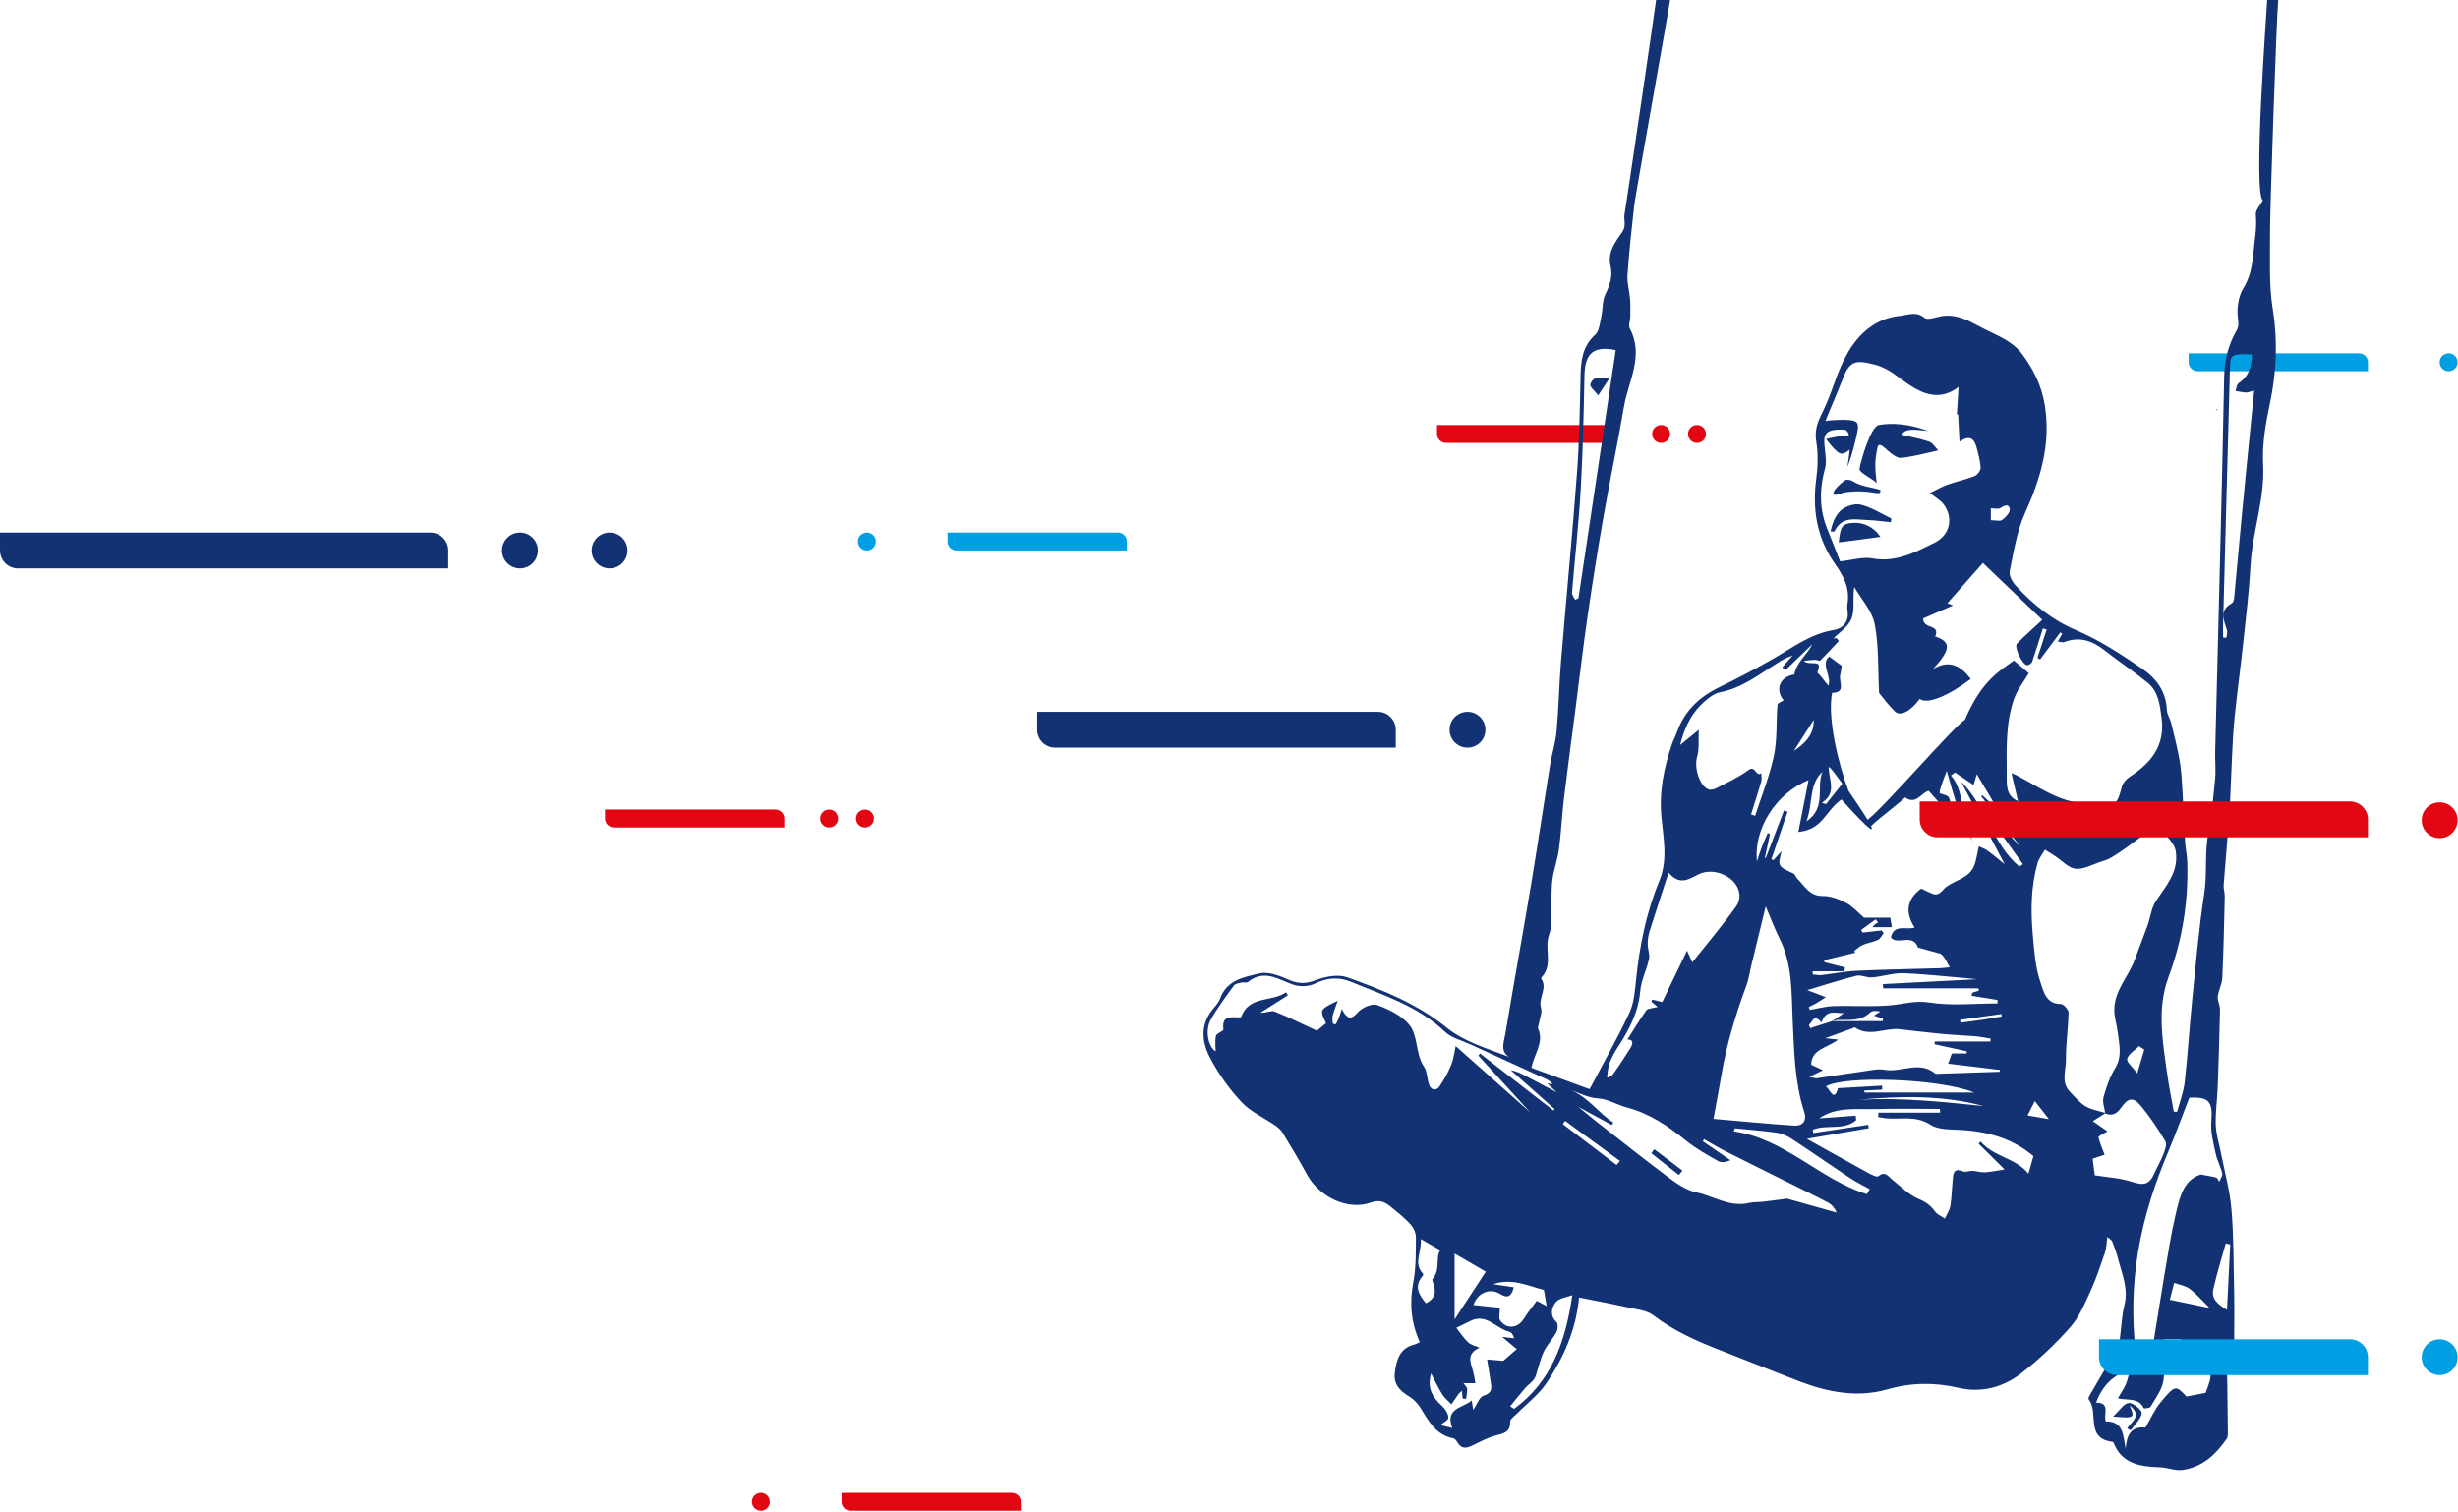 <?xml version="1.0" encoding="UTF-8" standalone="no"?>
<!DOCTYPE svg PUBLIC "-//W3C//DTD SVG 1.1//EN" "http://www.w3.org/Graphics/SVG/1.1/DTD/svg11.dtd">
<svg width="100%" height="100%" viewBox="0 0 1201 739" version="1.1" xmlns="http://www.w3.org/2000/svg" xmlns:xlink="http://www.w3.org/1999/xlink" xml:space="preserve" xmlns:serif="http://www.serif.com/" style="fill-rule:evenodd;clip-rule:evenodd;stroke-linejoin:round;stroke-miterlimit:2;">
    <g transform="matrix(1,0,0,1,-3359.21,-0)">
        <g transform="matrix(1,0,0,1,3240,0)">
            <g transform="matrix(1,0,0,1,534.777,729.498)">
                <path d="M0,8.76L83.222,8.76L83.222,4.38C83.222,1.961 81.261,0 78.842,0L-4.38,0L-4.38,4.38C-4.38,6.799 -2.419,8.76 0,8.76" style="fill:rgb(226,6,19);fill-rule:nonzero;"/>
            </g>
        </g>
        <g transform="matrix(1,0,0,1,3240,0)">
            <g transform="matrix(1,0,0,1,634.76,347.847)">
                <path d="M0,17.52L166.444,17.52L166.444,8.76C166.444,3.922 162.522,0 157.684,0L-8.76,0L-8.76,8.76C-8.76,13.598 -4.838,17.52 0,17.52" style="fill:rgb(18,50,116);fill-rule:nonzero;"/>
            </g>
        </g>
        <g transform="matrix(1,0,0,1,3240,0)">
            <g transform="matrix(1,0,0,1,586.579,260.245)">
                <path d="M0,8.76L83.222,8.76L83.222,4.38C83.222,1.961 81.261,0 78.842,0L-4.38,0L-4.38,4.38C-4.38,6.799 -2.419,8.76 0,8.76" style="fill:rgb(0,158,226);fill-rule:nonzero;"/>
            </g>
        </g>
        <g transform="matrix(1,0,0,1,3240,0)">
            <g transform="matrix(0,-1,-1,0,542.778,260.245)">
                <path d="M-4.38,-4.38C-6.799,-4.38 -8.76,-2.419 -8.76,0C-8.76,2.419 -6.799,4.38 -4.38,4.38C-1.961,4.38 0,2.419 0,0C0,-2.419 -1.961,-4.38 -4.38,-4.38" style="fill:rgb(0,158,226);fill-rule:nonzero;"/>
            </g>
        </g>
        <g transform="matrix(1,0,0,1,3240,0)">
            <g transform="matrix(1,0,0,1,1192.98,172.642)">
                <path d="M0,8.761L83.222,8.761L83.222,4.381C83.222,1.962 81.261,0 78.842,0L-4.38,0L-4.38,4.381C-4.38,6.8 -2.419,8.761 0,8.761" style="fill:rgb(0,158,226);fill-rule:nonzero;"/>
            </g>
        </g>
        <g transform="matrix(1,0,0,1,3240,0)">
            <g transform="matrix(0,-1,-1,0,1315.62,172.643)">
                <path d="M-4.379,-4.381C-6.798,-4.381 -8.761,-2.42 -8.761,-0.001C-8.761,2.419 -6.798,4.379 -4.379,4.379C-1.96,4.379 0.001,2.419 0.001,-0.001C0.001,-2.42 -1.96,-4.381 -4.379,-4.381" style="fill:rgb(0,158,226);fill-rule:nonzero;"/>
            </g>
        </g>
        <g transform="matrix(1,0,0,1,3240,0)">
            <g transform="matrix(0,-1,-1,0,836.245,347.847)">
                <path d="M-8.76,-8.76C-13.598,-8.76 -17.52,-4.838 -17.52,0C-17.52,4.838 -13.598,8.76 -8.76,8.76C-3.922,8.76 0,4.838 0,0C0,-4.838 -3.922,-8.76 -8.76,-8.76" style="fill:rgb(18,50,116);fill-rule:nonzero;"/>
            </g>
        </g>
        <g transform="matrix(1,0,0,1,3240,0)">
            <g transform="matrix(0,-1,-1,0,490.976,729.498)">
                <path d="M-4.38,-4.38C-6.799,-4.38 -8.76,-2.419 -8.76,0C-8.76,2.419 -6.799,4.38 -4.38,4.38C-1.961,4.38 0,2.419 0,0C0,-2.419 -1.961,-4.38 -4.38,-4.38" style="fill:rgb(226,6,19);fill-rule:nonzero;"/>
            </g>
        </g>
        <g transform="matrix(1,0,0,1,3240,0)">
            <g transform="matrix(1,0,0,1,419.202,395.606)">
                <path d="M0,8.76L83.222,8.76L83.222,4.38C83.222,1.961 81.261,0 78.842,0L-4.38,0L-4.38,4.38C-4.38,6.799 -2.419,8.76 0,8.76" style="fill:rgb(226,6,19);fill-rule:nonzero;"/>
            </g>
        </g>
        <g transform="matrix(1,0,0,1,3240,0)">
            <g transform="matrix(0,-1,-1,0,524.324,395.606)">
                <path d="M-4.38,-4.38C-6.799,-4.38 -8.76,-2.419 -8.76,0C-8.76,2.419 -6.799,4.38 -4.38,4.38C-1.961,4.38 0,2.419 0,0C0,-2.419 -1.961,-4.38 -4.38,-4.38" style="fill:rgb(226,6,19);fill-rule:nonzero;"/>
            </g>
        </g>
        <g transform="matrix(1,0,0,1,3240,0)">
            <g transform="matrix(0,-1,-1,0,541.845,395.606)">
                <path d="M-4.38,-4.38C-6.799,-4.38 -8.76,-2.419 -8.76,0C-8.76,2.419 -6.799,4.38 -4.38,4.38C-1.961,4.38 0,2.419 0,0C0,-2.419 -1.961,-4.38 -4.38,-4.38" style="fill:rgb(226,6,19);fill-rule:nonzero;"/>
            </g>
        </g>
        <g transform="matrix(1,0,0,1,3240,0)">
            <g transform="matrix(1,0,0,1,825.724,207.683)">
                <path d="M0,8.761L83.222,8.761L83.222,4.38C83.222,1.961 81.261,0 78.842,0L-4.38,0L-4.38,4.38C-4.38,6.8 -2.419,8.761 0,8.761" style="fill:rgb(226,6,19);fill-rule:nonzero;"/>
            </g>
        </g>
        <g transform="matrix(1,0,0,1,3240,0)">
            <g transform="matrix(0,-1,-1,0,930.846,207.684)">
                <path d="M-4.379,-4.381C-6.799,-4.381 -8.761,-2.42 -8.761,-0.001C-8.761,2.419 -6.799,4.379 -4.379,4.379C-1.96,4.379 0.001,2.419 0.001,-0.001C0.001,-2.42 -1.96,-4.381 -4.379,-4.381" style="fill:rgb(226,6,19);fill-rule:nonzero;"/>
            </g>
        </g>
        <g transform="matrix(1,0,0,1,3240,0)">
            <g transform="matrix(0,-1,-1,0,948.366,207.684)">
                <path d="M-4.379,-4.381C-6.799,-4.381 -8.761,-2.42 -8.761,-0.001C-8.761,2.419 -6.799,4.379 -4.379,4.379C-1.96,4.379 0.001,2.419 0.001,-0.001C0.001,-2.42 -1.96,-4.381 -4.379,-4.381" style="fill:rgb(226,6,19);fill-rule:nonzero;"/>
            </g>
        </g>
        <g transform="matrix(1,0,0,1,3240,0)">
            <g transform="matrix(1,0,0,1,127.975,260.245)">
                <path d="M0,17.521L210.245,17.521L210.245,8.76C210.245,3.922 206.323,0 201.485,0L-8.76,0L-8.76,8.76C-8.76,13.599 -4.838,17.521 0,17.521" style="fill:rgb(18,50,116);fill-rule:nonzero;"/>
            </g>
        </g>
        <g transform="matrix(1,0,0,1,3240,0)">
            <g transform="matrix(0,-1,-1,0,373.26,260.245)">
                <path d="M-8.76,-8.76C-13.599,-8.76 -17.52,-4.838 -17.52,-0C-17.52,4.838 -13.599,8.76 -8.76,8.76C-3.922,8.76 0,4.838 0,-0C0,-4.838 -3.922,-8.76 -8.76,-8.76" style="fill:rgb(18,50,116);fill-rule:nonzero;"/>
            </g>
        </g>
        <g transform="matrix(1,0,0,1,3240,0)">
            <g transform="matrix(0,-1,-1,0,417.062,260.245)">
                <path d="M-8.76,-8.76C-13.599,-8.76 -17.52,-4.838 -17.52,-0C-17.52,4.838 -13.599,8.76 -8.76,8.76C-3.922,8.76 0,4.838 0,-0C0,-4.838 -3.922,-8.76 -8.76,-8.76" style="fill:rgb(18,50,116);fill-rule:nonzero;"/>
            </g>
        </g>
        <g transform="matrix(1,0,0,1,3240,0)">
            <g transform="matrix(1,0,0,1,1202.28,200.01)">
                <path d="M0,0.466C0.13,0.331 0.266,0.198 0.405,0.067C0.093,0.037 -0.22,0.017 -0.534,0C-0.356,0.154 -0.178,0.309 0,0.466" style="fill:rgb(18,50,116);fill-rule:nonzero;"/>
            </g>
        </g>
        <g transform="matrix(1,0,0,1,3240,0)">
            <g transform="matrix(1,0,0,1,1036.54,224.043)">
                <path d="M0,-5.207C0.944,-9.796 5.399,-1.892 10.456,-0.359C12.406,0.231 27.362,-3.337 29.685,-3.977C28.221,-5.441 27.005,-7.626 25.246,-8.23C20.86,-9.739 16.226,-10.53 11.944,-11.549C13.529,-15.382 19.986,-13.758 24.78,-13.468C14.739,-17.145 6.793,-17.418 0.718,-16.359C-3.349,-15.65 -8.076,0.999 -8.762,5.028C-9.109,7.068 -1.034,10.473 -0.358,12.211C-1.257,3.95 -1.397,1.585 0,-5.207" style="fill:rgb(18,50,116);fill-rule:nonzero;"/>
            </g>
        </g>
        <g transform="matrix(1,0,0,1,3240,0)">
            <g transform="matrix(1,0,0,1,1031.82,251.758)">
                <path d="M0,2.375C3.763,2.522 7.51,3.065 11.265,3.432C11.349,2.822 11.432,2.212 11.516,1.603C6.562,-0.748 1.797,-3.882 -3.42,-5.146C-6.37,-5.861 -10.902,-4.418 -13.209,-2.298C-16.01,0.275 -17.469,4.373 -18.193,7.951C-17.144,7.894 -16.431,8.236 -16.208,7.775C-12.615,0.364 -6.014,2.141 0,2.375" style="fill:rgb(18,50,116);fill-rule:nonzero;"/>
            </g>
        </g>
        <g transform="matrix(1,0,0,1,3240,0)">
            <g transform="matrix(-0.152,-0.988,-0.988,0.152,1028.12,250.034)">
                <path d="M-13.244,-7.649C-8.542,-5.443 -5.331,-0.915 -4.871,4.259C-4.351,10.094 -6.242,10.718 -13.244,12.672C-13.395,5.812 -13.538,-0.745 -13.694,-7.861L-13.244,-7.649Z" style="fill:rgb(18,50,116);fill-rule:nonzero;"/>
            </g>
        </g>
        <g transform="matrix(1,0,0,1,3240,0)">
            <g transform="matrix(0.724,0.69,0.69,-0.724,1020.39,236.859)">
                <path d="M2.43,-2.937C10.998,8.063 17.483,7.82 14.481,10.273C11.173,8.794 6.585,5.041 2.43,4.238C-0.298,3.712 -1.27,1.932 -1.27,1.932C-2.559,-4.944 -1.302,-11.411 2.43,-2.937" style="fill:rgb(18,50,116);fill-rule:nonzero;"/>
            </g>
        </g>
        <g transform="matrix(1,0,0,1,3240,0)">
            <g transform="matrix(-0.487,0.874,0.874,0.487,941.155,563.347)">
                <path d="M7.514,-13.083C8.428,-7.438 9.343,-1.793 10.258,3.852C9.343,4.007 8.428,4.162 7.514,4.318C6.71,-1.39 5.908,-7.097 5.104,-12.804C5.907,-12.897 6.71,-12.99 7.514,-13.083" style="fill:rgb(18,50,116);fill-rule:nonzero;"/>
            </g>
        </g>
        <g transform="matrix(1,0,0,1,3240,0)">
            <g transform="matrix(1,0,0,1,905.694,192.032)">
                <path d="M0,-7.342C-4.261,-7.561 -8.122,-8.51 -9.428,-4.194C-9.795,-2.982 -7.094,-0.84 -5.58,1.168C-3.427,-2.115 -1.928,-4.401 0,-7.342" style="fill:rgb(18,50,116);fill-rule:nonzero;"/>
            </g>
        </g>
        <g transform="matrix(1,0,0,1,3240,0)">
            <g transform="matrix(1,0,0,1,1159.39,698.742)">
                <path d="M0,-13.166C-2.375,-12.959 -4.469,-9.527 -7.721,-6.55C2.722,-5.583 3.098,-5.863 0.353,-11.935C6.845,-7.016 1.336,-4.051 -0.858,-0.775C-0.274,-0.457 0.309,-0.138 0.893,0.181C2.837,-2.566 5.728,-5.134 6.3,-8.143C6.56,-9.506 2.079,-13.347 0,-13.166" style="fill:rgb(18,50,116);fill-rule:nonzero;"/>
            </g>
        </g>
        <g transform="matrix(1,0,0,1,3240,0)">
            <g transform="matrix(1,0,0,1,1216.66,488.231)">
                <path d="M0,-257.697C-0.795,-249.65 -1.586,-241.601 -2.338,-233.55C-3.511,-220.992 -4.632,-208.428 -5.841,-195.874C-5.923,-195.017 -6.318,-193.798 -6.953,-193.449C-13.235,-190.002 -10.87,-185.162 -9.351,-180.316C-9.005,-179.213 -9.498,-177.844 -9.605,-176.598C-10.146,-176.625 -10.686,-176.65 -11.226,-176.676C-11.226,-179.063 -11.282,-181.451 -11.218,-183.836C-10.106,-225.621 -8.98,-267.405 -7.853,-309.189C-7.695,-315.041 -6.858,-315.5 2.868,-315.009C2.861,-309.315 1.448,-304.429 -3.629,-300.997C-4.582,-300.352 -4.703,-298.476 -5.208,-297.169C-3.487,-296.897 -1.773,-296.512 -0.042,-296.402C0.802,-296.348 1.678,-296.806 3.955,-297.405C2.569,-283.503 1.275,-270.601 0,-257.697M-11.642,85.122C-11.363,86.324 -12.588,87.875 -13.126,89.267C-13.598,88.56 -13.941,87.405 -14.563,87.226C-16.791,86.59 -19.113,86.284 -22.179,85.708C-30.664,88.403 -32.49,97.032 -34.396,105.138C-36.782,115.288 -38.335,125.64 -40.09,135.932C-41.866,146.353 -43.402,156.814 -45.163,167.238C-45.474,169.074 -46.017,171.083 -47.105,172.519C-48.177,173.934 -50.076,174.722 -51.612,175.785C-52.452,174.303 -53.872,172.883 -54.042,171.327C-55.797,155.252 -55.408,139.211 -52.73,123.246C-49.882,106.267 -44.557,90.048 -37.889,74.21C-34.344,65.79 -31.235,57.187 -27.742,48.184C-17.97,47.648 -16.186,50.094 -16.988,59.964C-17.401,65.054 -15.93,70.366 -14.858,75.483C-14.168,78.776 -12.404,81.837 -11.642,85.122M-7.737,119.854C-8.255,130.316 -8.772,140.779 -9.32,151.852C-13.486,149.341 -17.095,146.744 -15.996,141.759C-14.334,134.219 -11.983,126.83 -9.925,119.377C-9.196,119.535 -8.467,119.695 -7.737,119.854M-37.255,146.917C-36.475,143.893 -35.798,141.27 -35.122,138.647C-32.565,139.589 -29.633,140.029 -27.538,141.591C-24.282,144.019 -21.596,147.21 -17.781,150.949C-24.831,149.49 -30.498,148.316 -37.255,146.917M-19.747,192.385C-23.064,193.031 -25.993,193.601 -29.122,194.209C-34.414,188.591 -34.595,188.44 -41.807,197.088C-44.625,200.468 -46.427,204.695 -48.688,208.537C-48.843,208.801 -48.985,209.335 -49.095,209.325C-56.38,208.664 -58.354,213.213 -58.811,219.655C-60.181,213.486 -59.619,206.313 -68.505,206.355C-69.984,203.19 -65.811,197.173 -73.32,197.17C-70.273,189.189 -65.037,183.365 -56.682,181.302C-57.487,184.043 -57.93,186.34 -58.84,188.433C-59.774,190.58 -61.164,192.529 -62.669,195.101C-57.683,196.181 -52.495,194.667 -50.025,199.857C-49.887,200.148 -47.085,199.897 -46.691,199.219C-44.322,195.137 -41.149,191.043 -40.422,186.598C-39.365,180.128 -40.151,173.357 -40.151,166.156L-31.956,166.156C-31.724,167.67 -32.009,169.582 -31.204,170.352C-28.845,172.609 -25.965,174.306 -23.445,176.409C-16.088,182.555 -16.117,182.591 -19.747,192.385M-58.882,172.95C-56.499,180.625 -60.842,180.287 -65.27,179.938C-63.376,177.865 -61.482,175.794 -58.882,172.95M-73.92,86.09C-74.212,83.843 -74.559,81.163 -74.967,78.013C-73.153,77.397 -70.729,76.574 -69.114,76.025C-70.102,73.404 -71.44,70.513 -72.104,67.476C-72.223,66.932 -69.554,65.779 -67.712,64.616C-70.058,62.983 -72.669,61.163 -74.876,59.625C-72.668,58.229 -70.731,57.003 -68.804,55.783C-68.801,55.803 -68.798,55.824 -68.795,55.843C-65.344,57.329 -63.046,55.888 -61.057,53.055C-57.633,48.181 -55.114,47.683 -51.36,52.192C-46.89,57.561 -42.994,63.467 -39.423,69.482C-38.564,70.929 -39.645,73.845 -40.408,75.868C-41.566,78.937 -43.34,81.767 -44.65,84.786C-47.231,90.733 -49.955,91.216 -55.87,89.251C-61.618,87.343 -67.909,87.074 -73.92,86.09M-49.737,24.647C-50.729,28.032 -51.722,31.418 -53.147,36.282C-55.387,33.233 -58.509,30.71 -58.085,29.16C-57.427,26.759 -54.35,25.022 -52.298,23.002C-51.445,23.55 -50.591,24.099 -49.737,24.647M-78.359,52.409C-81.327,50.632 -83.675,47.754 -86.129,45.198C-90.556,40.586 -87.955,34.861 -88.018,29.72C-88.113,22.009 -86.871,14.289 -86.734,6.563C-86.708,5.12 -89.223,2.361 -90.538,2.377C-97.89,2.47 -99.046,-4.201 -100.448,-8.206C-102.993,-15.475 -103.501,-23.552 -104.202,-31.351C-105.26,-43.108 -105.148,-54.899 -101.909,-66.385C-101.239,-68.76 -99.498,-70.832 -98.251,-73.045C-96.555,-71.953 -94.854,-70.87 -93.165,-69.767C-89.885,-67.628 -86.764,-64.079 -83.297,-63.704C-79.451,-63.288 -75.281,-65.727 -71.276,-67C-69.528,-67.554 -67.728,-68.102 -66.152,-69.006C-63.565,-70.489 -61.09,-72.186 -58.663,-73.925C-54.696,-76.765 -50.82,-79.734 -46.857,-82.582C-46.468,-82.861 -45.74,-82.688 -45.169,-82.691C-40.599,-82.712 -34.926,-76.504 -34.311,-71.993C-32.946,-61.968 -39.105,-55.412 -44.016,-47.997C-46.297,-44.551 -46.735,-39.914 -48.179,-35.877C-50.146,-30.378 -52.341,-24.96 -54.323,-19.465C-57.419,-10.884 -64.723,-3.92 -64.374,5.937C-64.251,9.431 -63.087,12.876 -62.676,16.375C-61.986,22.24 -60.418,27.998 -63.995,33.825C-66.624,38.108 -68.332,43.093 -69.662,47.98C-70.286,50.273 -69.214,53.028 -68.832,55.594C-72.048,54.599 -75.553,54.089 -78.359,52.409M-106.779,56.86C-105.495,54.306 -104.528,52.381 -103.231,49.802C-100.991,52.673 -98.9,55.352 -96.34,58.631C-99.735,58.055 -103.099,57.484 -106.779,56.86M-106.332,85.279C-112.779,77.458 -123.364,77.103 -129.728,69.589C-130.045,69.948 -130.362,70.306 -130.679,70.665C-126.641,74.668 -122.602,78.671 -118.003,83.23C-121.174,83.754 -122.987,84.103 -124.815,84.339C-126.164,84.514 -127.541,84.685 -128.889,84.6C-130.461,84.502 -132.011,83.967 -133.581,83.912C-135.181,83.857 -137.047,84.74 -138.349,84.176C-141.218,82.934 -142.82,83.541 -143.161,86.532C-143.706,91.324 -143.745,96.184 -144.467,100.944C-144.8,103.138 -146.243,105.163 -147.183,107.266C-148.818,106.121 -150.877,105.288 -151.997,103.764C-154.151,100.837 -156.526,99.089 -160.075,97.607C-164.842,95.614 -168.724,91.471 -172.935,88.185C-174.924,86.633 -176.256,83.77 -179.647,86.539C-180.446,87.192 -183.385,85.61 -185.122,84.658C-195.199,79.143 -205.211,73.509 -214.633,68.256C-204.906,66.595 -194.636,64.842 -184.366,63.089C-184.453,62.531 -184.539,61.973 -184.626,61.415C-193.569,62.758 -202.512,64.102 -211.455,65.446C-211.554,64.917 -211.652,64.389 -211.751,63.86C-205.031,61.002 -196.517,64.443 -190.496,59.131C-190.582,58.409 -190.667,57.688 -190.752,56.966C-196.848,57.408 -202.944,57.851 -208.549,58.258C-200.409,52.485 -190.365,53.976 -180.723,53.722C-170.353,53.448 -159.969,53.659 -149.591,53.659C-149.558,54.267 -149.525,54.873 -149.492,55.48L-179.649,55.48C-179.699,56.185 -179.749,56.889 -179.799,57.593C-178.555,57.809 -177.319,58.1 -176.066,58.229C-168.834,58.971 -161.48,56.695 -154.367,61.328C-150.643,63.754 -144.993,63.646 -140.174,63.881C-126.692,64.538 -114.286,67.909 -103.892,76.724C-104.618,79.271 -105.345,81.819 -106.332,85.279M-185.271,95.314C-208.398,88.082 -225.402,68.075 -250.346,64.634C-250.141,64.138 -249.935,63.642 -249.73,63.146C-242.97,63.821 -236.183,64.31 -229.463,65.268C-226.968,65.623 -224.385,66.706 -222.262,68.098C-212.639,74.408 -203.208,81.009 -193.616,87.368C-190.524,89.418 -187.152,91.047 -183.908,92.869C-184.363,93.684 -184.817,94.499 -185.271,95.314M-224.272,97.502C-228.382,98.032 -232.137,98.555 -235.904,98.986C-238.251,99.254 -240.684,99.089 -242.96,99.623C-252.321,101.819 -260.125,96.232 -268.649,94.414C-273.181,93.449 -277.569,90.589 -281.391,87.739C-293.546,78.673 -305.418,69.225 -317.372,59.891C-320.415,57.515 -323.36,55.012 -326.35,52.568C-320.872,55.552 -315.394,58.536 -309.916,61.522C-309.668,61.123 -309.42,60.726 -309.172,60.327C-316.576,55.491 -321.637,47.689 -330.238,44.369C-325.834,45.818 -321.481,48.223 -317.011,48.466C-311.616,48.759 -307.377,51.699 -302.465,52.982C-291.537,55.835 -282.263,62.136 -273.478,69.254C-268.729,73.102 -263.257,76.101 -257.922,79.153C-256.396,80.026 -254.209,79.741 -251.923,78.726C-256.43,75.639 -260.937,72.552 -265.443,69.465C-265.25,69.118 -265.057,68.773 -264.864,68.426C-261.546,70.309 -258.297,72.329 -254.897,74.05C-244.064,79.532 -233.172,84.896 -222.309,90.317C-216.222,93.355 -210.098,96.324 -204.097,99.522C-202.374,100.44 -201.019,102.047 -200.058,104.32C-208.347,101.986 -216.637,99.652 -224.272,97.502M-307.588,81.028C-316.348,74.369 -325.108,67.71 -333.868,61.051C-333.48,60.533 -333.093,60.015 -332.705,59.497C-323.771,66.027 -314.838,72.555 -305.905,79.084C-306.466,79.733 -307.027,80.38 -307.588,81.028M-357.632,200.213C-358.285,199.799 -358.938,199.385 -359.591,198.972C-357.101,195.95 -354.665,192.883 -352.1,189.928C-350.732,188.352 -348.793,187.181 -347.747,185.444C-346.657,183.633 -346.368,181.349 -345.664,179.294C-344.772,176.691 -344.12,173.941 -342.807,171.561C-341.104,168.473 -338.599,165.823 -336.954,162.711C-336.249,161.378 -336.117,158.607 -336.971,157.783C-340.418,154.462 -339.313,150.668 -337.271,148.106C-335.663,146.086 -331.962,145.736 -329.191,144.644C-332.503,167.436 -339.485,186.984 -357.632,200.213M-362.932,176.756C-365.157,176.563 -367.888,176.324 -370.845,176.067C-370.102,180.694 -369.372,184.629 -368.869,188.594C-368.521,191.333 -369.366,192.768 -372.552,193.796C-374.659,194.476 -375.81,198.122 -377.606,200.76C-377.876,199.143 -378.124,197.66 -378.379,196.137C-382.597,199.887 -391.626,199.696 -387.826,209.593C-390.736,208.86 -392.334,208.457 -393.662,208.122C-392.352,206.995 -389.749,205.746 -389.773,204.55C-389.811,202.647 -391.214,200.359 -392.718,198.971C-398.138,193.971 -400.065,189.86 -398.229,182.86C-396.44,186.284 -394.824,189.817 -392.795,193.093C-391.643,194.953 -389.813,196.394 -388.289,198.025C-387.089,196.283 -385.91,194.527 -384.675,192.812C-384.361,192.376 -383.867,192.072 -383.135,191.423C-383.006,192.874 -382.902,194.046 -382.799,195.217C-382.231,195.26 -381.664,195.304 -381.096,195.348C-380.902,193.69 -380.533,192.026 -380.594,190.377C-380.62,189.648 -381.515,188.949 -382.388,187.706L-376.536,187.706C-377.055,185.157 -377.316,183.008 -377.945,180.973C-379.148,177.077 -380.751,173.19 -374.51,170.328C-376.388,169.503 -378.635,169.078 -380.057,167.762C-382.289,165.695 -383.965,163.026 -385.877,160.612C-383.63,159.525 -381.357,158.49 -379.142,157.34C-371.202,153.219 -366.473,161.027 -360.043,162.52C-358.989,162.765 -358.151,163.943 -357.617,165.74C-359.265,165.558 -360.913,165.375 -363.464,165.092C-360.712,167.388 -358.54,169.199 -356.345,171.03C-358.683,173.063 -360.758,174.865 -362.932,176.756M-402.302,135.254C-402.095,135.019 -401.993,134.349 -402.153,134.185C-407.048,129.149 -402.71,123.688 -403.231,117.243C-399.741,119.248 -396.992,120.828 -393.736,122.699C-396.313,126.608 -393.299,132.026 -397.694,137.083C-396.837,140.334 -394.089,145.281 -400.716,148.629C-404.293,144.322 -406.66,140.217 -402.302,135.254M-386.72,156.514L-386.72,124.337C-381.038,127.645 -376.337,130.382 -371.48,133.209C-376.324,140.615 -381.111,147.936 -386.72,156.514M-377.506,149.476C-375.592,143.518 -369.355,140.96 -364.423,144.115C-360.475,146.642 -358.75,144.765 -357.805,140.833C-361.291,140.306 -364.588,139.807 -367.885,139.308C-358.52,136.094 -350.367,140.362 -343.088,142.106C-342.523,145.444 -342.189,147.412 -341.75,150.006C-343.26,149.199 -344.586,148.49 -346.563,147.431C-348.636,150.272 -350.991,153.111 -352.91,156.219C-355.837,160.958 -361.432,161.496 -364.525,156.879C-365.245,155.804 -364.631,153.833 -364.631,150.817C-368.75,150.388 -373.128,149.932 -377.506,149.476M-408.824,12.593C-412.489,7.999 -418.84,5 -424.585,2.876C-427.054,1.963 -432.02,4.167 -434.047,6.515C-437.514,10.53 -439.319,9.589 -441.845,4.843C-442.543,6.984 -442.854,8.133 -443.293,9.23C-443.719,10.295 -444.231,11.337 -444.838,12.307C-444.91,12.423 -446.23,12.068 -446.253,11.855C-446.387,10.595 -446.54,9.258 -446.25,8.052C-445.761,6.018 -444.947,4.062 -443.838,0.805C-452.722,5.11 -452.722,5.11 -449.524,11.764C-451.144,13.097 -452.739,14.41 -453.995,15.445C-460.985,12.208 -467.703,8.837 -474.659,6.07C-476.302,5.416 -478.752,6.792 -481.646,6.663L-468.19,-1.83C-468.487,-2.331 -468.784,-2.831 -469.082,-3.331C-475.99,1.568 -487.264,-1.911 -491.052,8.851C-495.041,9.233 -500.609,7.087 -499.679,14.82C-499.578,15.661 -502.978,16.616 -503.292,17.882C-503.901,20.336 -503.47,23.049 -503.47,25.535C-507.095,23.39 -508.84,15.262 -505.795,9.905C-502.506,4.119 -498.46,-1.246 -494.545,-6.649C-493.911,-7.524 -492.276,-7.788 -491.044,-8.08C-489.95,-8.339 -488.41,-7.792 -487.688,-8.374C-479.927,-14.625 -473.136,-9.838 -465.834,-7.14C-462.695,-5.981 -458.158,-6.038 -455.206,-7.483C-449.055,-10.496 -443.434,-10.994 -437.124,-8.381C-421.146,-1.762 -404.54,3.448 -391.527,15.869C-388.269,18.98 -383.18,20.204 -378.879,22.18C-366.495,27.868 -354.073,33.476 -341.699,39.187C-340.55,39.718 -339.635,40.757 -338.612,41.563C-338.617,41.561 -338.621,41.559 -338.626,41.558C-339.381,41.451 -340.114,41.356 -341.446,41.183C-339.564,42.957 -338.196,44.246 -336.828,45.536C-342.064,42.774 -347.29,39.995 -352.538,37.256C-354.623,36.167 -356.754,35.167 -359.254,34.746C-352.12,41.07 -344.987,47.392 -337.854,53.715C-338.037,53.95 -338.219,54.187 -338.403,54.422C-350.374,45.136 -362.345,35.85 -374.316,26.564C-374.576,26.921 -374.835,27.279 -375.095,27.636C-365.714,37.894 -356.334,48.152 -349.838,55.254C-359.803,46.394 -372.931,34.72 -386.198,22.922C-386.659,24.982 -387.054,28.713 -388.369,32.084C-389.826,35.816 -391.886,39.38 -394.143,42.706C-395.577,44.819 -398.029,44.622 -399.029,42.197C-400.234,39.273 -399.972,35.551 -401.651,33.053C-405.927,26.69 -404.425,18.108 -408.824,12.593M-311.058,31.366C-309.99,28.536 -308.499,25.81 -306.839,23.27C-301.364,14.895 -296.897,6.305 -296.001,-4.034C-295.543,-9.312 -292.856,-14.362 -291.716,-19.632C-291.236,-21.846 -292.362,-24.363 -292.365,-26.742C-292.367,-28.863 -292.109,-31.074 -291.477,-33.092C-288.585,-42.32 -285.522,-51.496 -282.17,-61.762C-276.991,-55.736 -272.78,-58.214 -268.007,-60.737C-262.079,-63.871 -254.256,-61.844 -250.044,-56.921C-247.01,-53.374 -246.736,-48.711 -249.04,-45.472C-255.746,-36.049 -263.264,-27.202 -270.584,-17.976C-271.416,-19.841 -272.108,-21.394 -273.139,-23.705C-277.45,-14.761 -281.367,-6.636 -285.257,1.433C-287.028,0.996 -288.611,0.606 -290.195,0.215L-290.537,1.296C-289.645,2.042 -288.754,2.789 -287.464,3.869C-288.407,4.033 -288.876,4.069 -289.316,4.201C-290.61,4.591 -292.466,4.617 -293.082,5.5C-296.411,10.266 -299.432,15.248 -302.303,19.755C-299.573,19.594 -299.258,21.422 -300.829,23.934C-303.596,28.361 -306.448,32.745 -309.519,36.962C-310.262,37.984 -311.995,38.284 -312.238,38.405C-311.851,35.9 -311.856,33.482 -311.058,31.366M-266.273,-143.861C-263.621,-146.461 -260.285,-149.324 -256.856,-149.99C-246.121,-152.072 -237.949,-158.66 -229.112,-164.157C-226.759,-165.621 -224.385,-167.051 -221.587,-167.875C-223.269,-165.951 -224.952,-164.027 -226.634,-162.103C-226.144,-161.625 -225.654,-161.146 -225.164,-160.669C-220.75,-164.922 -216.337,-169.175 -211.924,-173.428C-214.353,-168.328 -219.457,-164.979 -220.757,-158.631C-228.136,-157.507 -230.154,-150.926 -225.932,-145.999C-226.981,-145.286 -228.89,-144.639 -228.955,-143.844C-229.626,-135.523 -229.018,-126.971 -230.711,-118.892C-232.801,-108.919 -236.736,-99.333 -239.874,-89.579C-240.541,-89.799 -241.208,-90.018 -241.875,-90.238C-240.186,-95.614 -238.422,-100.969 -236.866,-106.384C-236.509,-107.625 -236.867,-109.071 -236.896,-110.423C-239.501,-108.317 -239.659,-114.512 -243.128,-111.933C-247.823,-108.442 -253.289,-105.965 -258.513,-103.224C-259.732,-102.586 -261.556,-102.031 -262.684,-102.482C-267.291,-104.327 -269.723,-113.523 -268.241,-118.353C-267.092,-122.099 -267.669,-126.376 -267.424,-131.578C-271.236,-128.479 -273.887,-126.324 -276.537,-124.169C-274.669,-131.525 -271.765,-138.478 -266.273,-143.861M-146.26,-111.518C-145.307,-108.143 -144.381,-104.868 -143.414,-101.607C-142.337,-97.978 -141.147,-94.383 -140.008,-90.771C-140.668,-90.51 -141.328,-90.248 -141.988,-89.986C-142.781,-91.798 -143.895,-93.541 -144.302,-95.436C-145.218,-99.701 -145.285,-99.117 -149.558,-100.573C-150.249,-100.808 -148.573,-105.551 -146.26,-111.518M-220.979,-121.26C-217.795,-126.233 -214.611,-131.206 -211.251,-136.455C-211.122,-128.983 -215.667,-124.877 -220.979,-121.26M-214.831,-86.809C-211.471,-95.653 -213.806,-104.761 -206.969,-111.12C-210.212,-103.684 -204.799,-93.653 -214.831,-86.809M-203.918,-113.471C-202.974,-113.307 -199.781,-108.668 -197.286,-105.28C-200.263,-101.533 -202.747,-98.406 -205.225,-95.285C-205.902,-95.497 -206.579,-95.709 -207.256,-95.922C-199.668,-100.847 -204.022,-107.243 -203.918,-113.471M-220.742,61.803C-233.665,60.984 -246.558,59.686 -260.224,58.507C-258.951,51.511 -257.56,44.256 -256.322,36.975C-253.756,21.868 -249.32,7.303 -244.01,-7.038C-242.924,-9.973 -242.54,-13.166 -241.797,-16.231C-239.509,-25.667 -237.203,-35.097 -234.715,-45.31C-232.354,-39.792 -230.416,-34.556 -227.933,-29.595C-221.539,-16.819 -222.159,-3.076 -221.517,10.628C-220.817,25.562 -220.585,40.637 -215.889,55.112C-214.502,59.389 -216.585,62.067 -220.742,61.803M-129.129,10.114C-132.583,10.633 -136.053,11.053 -139.516,11.516C-139.594,11.06 -139.671,10.604 -139.749,10.148C-133.025,9.193 -126.3,8.237 -119.576,7.282C-119.506,7.68 -119.437,8.079 -119.368,8.479C-122.621,9.028 -125.867,9.623 -129.129,10.114M-207.443,11.437C-205.128,4.412 -200.009,7.187 -196.503,6.834C-198.13,7.969 -200.126,9.361 -202.126,10.755L-202.221,10.755C-205.83,11.893 -209.422,13.045 -213.014,14.197C-213.201,13.653 -213.387,13.108 -213.573,12.564C-211.828,11.158 -211.241,6.841 -207.443,11.437M-177.397,9.554C-177.437,9.954 -177.477,10.355 -177.517,10.755L-202.031,10.755C-201.178,10.529 -200.327,10.174 -199.47,10.158C-193.943,10.06 -188.28,10.963 -183.646,6.508C-182.634,5.535 -180.558,5.67 -178.673,6.051C-179.466,6.557 -180.259,7.062 -181.846,8.074C-179.806,8.752 -178.602,9.154 -177.397,9.554M-214.401,-4.391C-205.325,-7.099 -197.952,-9.558 -190.427,-11.39C-188.067,-11.965 -185.257,-10.392 -182.721,-10.608C-177.522,-11.051 -172.335,-12.852 -167.204,-12.636C-155.409,-12.141 -143.65,-10.773 -131.424,-9.72C-147.041,-8.913 -162.234,-8.126 -177.428,-7.34C-177.391,-6.645 -177.354,-5.952 -177.316,-5.258L-130.719,-5.258C-130.669,-4.885 -130.618,-4.514 -130.568,-4.142C-131.642,-3.803 -132.717,-3.465 -133.791,-3.126C-133.911,-2.631 -134.031,-2.135 -134.151,-1.64C-129.912,-0.958 -125.672,-0.276 -121.433,0.407C-121.446,0.973 -121.459,1.538 -121.472,2.105C-132.6,2.105 -143.93,3.374 -154.785,1.649C-161.763,0.54 -167.578,2.496 -173.955,3.042C-183.139,3.829 -192.441,3.119 -201.681,3.418C-205.54,3.542 -209.368,4.617 -213.21,5.261C-213.352,4.783 -213.495,4.307 -213.637,3.83C-212.458,3.249 -211.249,2.721 -210.109,2.073C-208.837,1.348 -207.627,0.513 -205.32,-0.954C-208.417,-2.127 -210.526,-2.925 -214.401,-4.391M-150.169,36.477C-150.738,36.495 -151.506,36.678 -151.852,36.39C-159.695,29.836 -168.517,36.071 -176.779,34.517C-179.859,33.939 -183.253,34.777 -186.469,35.224C-194.224,36.302 -201.954,37.553 -209.705,38.664C-210.471,38.775 -211.305,38.402 -213.456,38.002C-210.669,36.652 -209.148,35.913 -206.744,34.747C-209.075,33.66 -210.667,32.917 -212.512,32.056C-212.291,24.375 -204.923,24.012 -199.293,19.8C-202.505,19.447 -204.308,19.249 -205.588,19.109C-201.354,17.558 -196.762,15.879 -192.174,14.192C-191.847,14.072 -191.389,13.669 -191.25,13.767C-184.122,18.761 -176.587,13.928 -169.299,14.708C-162.594,15.425 -155.905,16.319 -149.192,16.952C-143.572,17.483 -137.921,17.687 -132.295,18.166C-129.785,18.38 -127.303,18.914 -124.808,19.304C-124.839,19.766 -124.87,20.229 -124.901,20.691L-152.12,20.691C-152.165,21.136 -152.209,21.581 -152.253,22.026C-147.003,23.184 -141.753,24.342 -136.503,25.5C-136.513,25.85 -136.523,26.2 -136.532,26.551L-143.772,26.551C-144.25,27.861 -144.85,29.504 -145.592,31.538C-136.95,32.581 -128.647,33.583 -120.344,34.585C-120.344,34.886 -120.343,35.188 -120.343,35.49C-130.285,35.821 -140.227,36.153 -150.169,36.477M-128.246,52.253C-148.398,50.163 -168.548,48.044 -188.827,49.123C-168.635,47.356 -148.385,46.824 -128.246,52.253M-177.852,42.29C-185.021,42.7 -192.19,43.111 -199.409,43.524C-201.374,51.313 -203.964,42.657 -205.401,42.715C-196.578,37.203 -149.78,38.759 -132.877,45.648L-186.373,45.648C-186.453,45.323 -186.534,44.997 -186.614,44.672C-183.677,44.534 -180.74,44.398 -177.803,44.261C-177.819,43.604 -177.836,42.947 -177.852,42.29M-117.958,-65.919C-121.34,-68.619 -123.788,-70.712 -126.391,-72.589C-127.641,-73.491 -129.185,-73.985 -130.596,-74.664C-131.343,-71.45 -131.697,-68.078 -132.92,-65.056C-135.359,-59.033 -142.063,-58.258 -146.587,-54.753C-148.534,-53.244 -149.83,-50.161 -153.158,-51.465C-155.06,-52.209 -156.887,-53.146 -158.747,-53.997C-165.917,-48.775 -166.66,-42.369 -161.951,-34.96C-166.105,-33.603 -172.022,-36.964 -173.543,-30.133C-170.399,-26.11 -162.747,-32.412 -160.365,-25.235C-157.522,-24.452 -154.009,-23.483 -150.495,-22.514C-148.805,-22.298 -147.896,-21.513 -144.757,-15.561C-146.64,-15.384 -148.237,-15.144 -149.84,-15.095C-163.311,-14.688 -176.79,-14.485 -190.25,-13.854C-196.029,-13.584 -201.761,-12.394 -207.528,-11.747C-208.904,-11.593 -210.335,-11.937 -211.741,-12.052C-211.757,-12.565 -211.772,-13.078 -211.788,-13.592L-196.228,-13.592C-196.145,-14.224 -196.062,-14.857 -195.979,-15.491C-199.309,-16.339 -202.64,-17.187 -205.971,-18.036C-206.037,-18.368 -206.103,-18.699 -206.169,-19.031C-201.092,-20.25 -196.016,-21.468 -190.939,-22.686L-191.529,-23.489C-190.116,-24.516 -188.827,-25.832 -187.261,-26.502C-184.88,-27.521 -182.193,-27.851 -179.862,-28.954C-178.676,-29.514 -177.984,-31.122 -177.068,-32.257C-177.42,-32.689 -177.771,-33.122 -178.122,-33.555C-181.188,-33.21 -184.255,-32.864 -187.321,-32.518C-187.598,-32.931 -187.875,-33.344 -188.151,-33.758C-185.744,-35.506 -183.336,-37.253 -180.929,-39.001C-180.556,-38.466 -180.184,-37.93 -179.811,-37.396C-180.241,-37.183 -180.711,-37.026 -181.089,-36.744C-181.473,-36.458 -181.766,-36.05 -182.613,-35.146L-173.062,-35.146C-173.372,-36.988 -173.6,-38.348 -173.844,-39.8L-186.664,-39.8C-189.618,-42.314 -192.151,-45.288 -195.36,-46.979C-198.833,-48.81 -202.953,-50.444 -206.761,-50.379C-213.352,-50.266 -215.635,-55.3 -219.255,-58.86C-219.993,-59.587 -220.307,-60.958 -221.137,-61.344C-228.862,-64.956 -228.882,-64.912 -226.95,-72.32C-228.27,-70.859 -229.59,-69.398 -230.911,-67.936C-231.26,-68.051 -231.609,-68.167 -231.958,-68.281C-229.319,-76.039 -226.679,-83.796 -224.04,-91.553C-224.621,-91.762 -225.202,-91.972 -225.783,-92.181C-228.747,-84.436 -231.711,-76.691 -234.676,-68.945C-234.825,-68.958 -234.974,-68.97 -235.123,-68.984C-234.294,-72.883 -233.465,-76.781 -232.636,-80.68C-232.995,-80.836 -233.355,-80.991 -233.714,-81.146C-234.62,-79.052 -235.602,-76.988 -236.411,-74.858C-237.318,-72.474 -238.068,-70.031 -239.003,-67.267C-240.641,-83.063 -229.901,-100.424 -213.777,-107.028C-215.528,-98.117 -217.143,-89.894 -218.758,-81.673C-206.581,-82.968 -205.926,-91.644 -197.728,-97.565C-190.076,-89.06 -185.932,-84.907 -184.078,-83.553C-182.696,-82.545 -182.589,-83.093 -183.255,-84.556C-179.797,-88.042 -167.044,-97.6 -166.615,-98.57C-161.242,-94.706 -158.776,-100.744 -155.119,-101.807C-147.668,-93.44 -140.252,-85.113 -132.836,-76.785C-141.121,-86.239 -135.94,-99.811 -144.219,-109.267C-143.538,-109.751 -142.858,-110.235 -142.178,-110.718C-139.469,-108.885 -136.761,-107.051 -133.146,-104.604C-132.539,-106.645 -131.833,-109.019 -131.571,-109.9C-128.743,-105.148 -125.333,-99.417 -121.253,-92.56C-124.343,-95.414 -126.615,-97.512 -128.887,-99.611C-129.064,-99.45 -129.241,-99.288 -129.418,-99.126C-123.328,-91.297 -117.237,-83.468 -111.146,-75.637C-111.203,-75.573 -111.26,-75.508 -111.317,-75.442C-114.071,-78.534 -116.826,-81.625 -119.58,-84.717C-120.175,-84.191 -120.77,-83.666 -121.365,-83.14C-117.253,-77.404 -113.141,-71.667 -109.028,-65.93C-109.604,-65.543 -110.179,-65.156 -110.754,-64.768C-124.139,-75.876 -126.997,-94.369 -139.257,-106.286C-132.377,-93.246 -125.496,-80.206 -117.958,-65.919M-208.062,-165.455C-204.935,-168.553 -201.98,-171.825 -198.973,-175.045C-199.329,-175.5 -199.686,-175.955 -200.043,-176.41C-200.828,-176.331 -201.613,-176.252 -201.593,-176.254C-198.788,-179.197 -194.217,-182.066 -192.728,-186.08C-191.111,-190.438 -192.361,-195.861 -191.43,-201.371C-187.974,-195.369 -182.736,-189.718 -181.468,-183.285C-179.407,-172.829 -179.945,-161.86 -179.307,-149.594C-177.595,-147.551 -174.905,-143.788 -171.641,-140.615C-168.906,-137.957 -164.051,-140.55 -159.459,-146.687C-155.911,-143.94 -145.729,-147.955 -134.509,-156.461C-139.218,-162.61 -144.815,-166.211 -152.92,-161.31C-144.189,-170.966 -144.027,-174.49 -151.876,-177.223C-149.324,-183.575 -157.814,-180.426 -157.773,-186.029C-153.621,-187.831 -148.647,-189.988 -143.164,-192.367C-144.605,-192.92 -145.615,-193.306 -145.951,-193.436C-140.454,-199.67 -134.812,-206.068 -128.586,-213.129C-119.23,-204.176 -109.133,-194.516 -99.555,-185.352C-103.428,-181.75 -107.83,-177.884 -111.931,-173.723C-113.499,-172.134 -109.292,-163.274 -106.975,-163.159C-106.153,-163.119 -104.777,-164.104 -104.496,-164.914C-102.635,-170.283 -101.002,-175.73 -99.295,-181.153C-98.678,-180.953 -98.06,-180.753 -97.443,-180.553C-98.939,-175.955 -100.435,-171.356 -101.932,-166.758C-101.5,-166.498 -101.067,-166.237 -100.635,-165.976C-97.348,-170.391 -94.061,-174.807 -90.774,-179.222C-90.454,-178.996 -90.134,-178.768 -89.813,-178.542C-90.447,-177.456 -91.081,-176.37 -92.012,-174.774C-90.595,-174.602 -89.604,-174.167 -88.892,-174.445C-81.574,-177.309 -75.358,-175.29 -69.434,-170.662C-62.411,-165.176 -54.984,-160.198 -48.074,-154.58C-42.807,-150.297 -42.155,-143.888 -41.302,-137.515C-39.493,-124.006 -46.238,-115.47 -56.766,-108.693C-58.398,-107.642 -60.104,-105.824 -60.596,-104.036C-62.961,-95.437 -63.384,-94.523 -71.337,-94.968C-77.664,-95.322 -84.29,-95.849 -90.129,-98.044C-97.78,-100.919 -104.786,-105.511 -112.076,-109.353C-112.681,-109.673 -113.333,-109.9 -114.634,-110.457C-113.447,-105.359 -112.413,-100.92 -111.445,-96.762C-117.631,-99.407 -116.912,-104.962 -116.942,-110.462C-117.01,-122.751 -117.481,-135.119 -113.302,-146.881C-111.731,-151.301 -108.575,-155.156 -106.149,-159.256C-108.563,-161.321 -111.278,-163.644 -113.42,-165.476C-116.506,-163.172 -119.656,-161.133 -122.443,-158.68C-129.455,-152.509 -133.824,-144.71 -137.413,-136.455C-142.174,-133.967 -176.174,-94.433 -184.926,-87.623C-187.388,-91.746 -191.51,-97.755 -194.255,-101.769C-198.875,-113.855 -204.76,-137.208 -202.257,-149.657C-195.224,-149.718 -199.152,-155.232 -198.314,-158.406C-197.97,-159.71 -197.864,-161.076 -197.578,-162.859C-198.923,-163.863 -201.139,-165.515 -203.661,-167.396C-208.161,-163.801 -202.244,-157.656 -204.083,-153.134C-205.348,-154.714 -206.768,-156.5 -208.205,-158.273C-208.623,-158.79 -209.57,-159.468 -209.46,-159.736C-206.554,-166.817 -212.923,-162.467 -216.157,-165.294C-213.591,-165.554 -212.105,-165.789 -210.615,-165.823C-209.745,-165.843 -208.425,-165.095 -208.062,-165.455M-198.37,-213.902C-200.119,-218.357 -202.104,-223.413 -204.089,-228.469C-208.722,-238.897 -208.544,-249.294 -205.606,-259.829C-204.755,-262.882 -206.103,-269.594 -206.103,-272.764C-206.103,-277.476 -203.037,-278.557 -196.454,-278.288C-192.571,-278.129 -193.258,-268.22 -194.871,-260.044C-193.398,-263.277 -191.85,-268.676 -190.757,-273.438C-188.894,-281.554 -188.504,-282.885 -196.454,-283.077C-197.527,-283.102 -204.404,-282.922 -205.532,-282.467C-205.45,-283.149 -199.607,-296.361 -197.301,-302.54C-193.789,-311.95 -191.023,-312.559 -181.291,-310.015C-174.392,-308.212 -170.038,-303.76 -164.584,-300.184C-158.062,-295.907 -149.778,-292.036 -140.485,-299.112C-140.805,-293.897 -141.045,-290.003 -141.304,-285.781C-141.162,-285.742 -140.877,-285.664 -140.69,-285.613C-140.467,-281.201 -140.27,-277.279 -140.021,-272.343C-135.048,-275.908 -132.884,-273.787 -131.798,-269.935C-130.846,-266.555 -129.885,-263.093 -129.693,-259.626C-129.619,-258.277 -131.359,-256.096 -132.766,-255.536C-136.967,-253.863 -141.471,-252.968 -145.744,-251.449C-148.571,-250.445 -151.204,-248.892 -154.46,-247.329C-151.543,-244.975 -149.326,-243.767 -147.908,-241.938C-142.902,-235.481 -144.438,-226.877 -152.162,-223.051C-161.604,-218.376 -171.054,-213.251 -182.586,-215.362C-187.225,-216.212 -192.325,-214.547 -198.37,-213.902M-124.705,-239.865C-123.07,-239.865 -121.044,-239.249 -119.961,-239.998C-117.912,-241.414 -115.784,-242.066 -115.448,-239.441C-115.24,-237.819 -117.454,-235.427 -119.163,-234.181C-120.263,-233.38 -122.42,-234.031 -124.705,-234.031L-124.705,-239.865ZM-329.339,-198.616C-327.985,-215.294 -326.075,-231.935 -325.116,-248.633C-324.047,-267.238 -323.672,-285.888 -323.273,-304.525C-323.067,-314.111 -320.205,-319.683 -307.988,-317.151C-314.057,-276.759 -320.133,-236.32 -326.208,-195.882C-326.748,-195.634 -327.288,-195.386 -327.828,-195.139C-328.359,-196.301 -329.429,-197.506 -329.339,-198.616M11.693,-373.91C11.608,-383.666 14.816,-478.467 15.722,-488.231L10.324,-488.231C10.132,-483.633 3.266,-393.108 8.246,-390.328C6.891,-387.854 4.611,-385.613 4.773,-383.565C5.053,-380.006 4.975,-376.549 4.506,-373.077C3.33,-364.368 3.677,-355.496 -1.317,-347.385C-3.713,-343.493 -4.558,-337.88 -4.049,-333.274C-3.778,-330.822 -3.409,-328.93 -4.604,-326.83C-8.596,-319.813 -10.541,-312.563 -10.701,-304.204C-11.873,-243.111 -13.588,-182.029 -15.099,-120.943C-15.208,-116.558 -14.695,-112.132 -15.112,-107.785C-15.971,-98.822 -16.838,-89.821 -18.491,-80.983C-20.322,-71.191 -18.929,-61.318 -20.449,-51.468C-23.111,-34.209 -24.594,-16.76 -26.354,0.63C-27.702,13.942 -28.494,27.312 -29.994,40.604C-30.547,45.496 -32.421,50.24 -33.693,55.053C-34.229,55.037 -34.765,55.022 -35.302,55.006C-36.155,50.365 -37.083,45.736 -37.842,41.078C-38.624,36.272 -39.279,31.444 -39.924,26.616C-41.604,14.043 -42.453,1.511 -37.9,-10.73C-31.137,-28.913 -28.113,-47.718 -28.735,-67.094C-28.837,-70.261 -29.584,-73.404 -29.774,-76.574C-30.288,-85.145 -30.599,-93.728 -31.115,-102.3C-31.399,-107.017 -31.622,-111.775 -32.432,-116.417C-33.509,-122.579 -35.066,-128.662 -36.555,-134.746C-37.109,-137.012 -38.635,-139.163 -38.717,-141.403C-39.042,-150.301 -43.981,-156.815 -50.579,-161.338C-60.913,-168.421 -71.605,-175.421 -83.062,-180.303C-94.912,-185.353 -104.207,-192.957 -112.595,-202.138C-114.224,-203.922 -115.919,-207.016 -115.494,-209.074C-113.536,-218.556 -112.063,-228.437 -108.145,-237.153C-100.446,-254.283 -95.21,-271.323 -98.38,-290.447C-99.945,-299.894 -103.921,-307.822 -109.415,-315.222C-114.207,-321.676 -121.63,-324.209 -128.476,-327.776C-134.907,-331.128 -140.887,-334.907 -148.537,-333.777C-151.449,-333.346 -155.505,-331.613 -157.075,-332.89C-161.24,-336.277 -164.697,-334.356 -168.911,-333.926C-176.194,-333.184 -182.199,-330.237 -187.133,-325.529C-194.89,-318.129 -198.65,-308.233 -202.165,-298.301C-203.737,-293.859 -205.624,-289.506 -207.688,-285.267C-209.687,-281.162 -210.807,-277.362 -210.003,-272.463C-209.018,-266.46 -209.229,-260.072 -210.039,-254.001C-212.017,-239.173 -209.609,-225.256 -201.121,-213.08C-196.817,-206.905 -193.55,-201.134 -194.723,-193.485C-194.923,-192.178 -194.925,-190.789 -194.721,-189.483C-193.897,-184.182 -197.438,-181.001 -201.365,-180.384C-212.72,-178.598 -221.407,-171.85 -230.89,-166.42C-239.597,-161.433 -248.487,-156.732 -257.51,-152.345C-267.237,-147.617 -274.434,-140.788 -278.08,-130.455C-278.773,-128.493 -279.818,-126.654 -280.488,-124.685C-284.485,-112.944 -286.888,-101.199 -285.622,-88.456C-284.626,-78.42 -282.5,-67.921 -286.627,-57.923C-293.057,-42.344 -296.367,-26.074 -298.062,-9.37C-298.614,-3.942 -299.051,1.87 -301.302,6.682C-307.081,19.032 -313.849,30.918 -320.754,43.998C-329.87,40.657 -339.585,37.096 -349.169,33.583C-347.865,26.68 -342.955,21.296 -345.877,14.502C-346.188,13.778 -345.648,12.686 -345.502,11.764C-345.106,9.252 -343.82,6.466 -344.492,4.283C-346.006,-0.634 -341.066,-5.342 -344.456,-10.095C-344.541,-10.215 -344.131,-10.754 -343.884,-11.037C-338.573,-17.122 -343.044,-24.788 -340.527,-31.587C-338.755,-36.373 -339.701,-42.168 -339.446,-47.512C-339.264,-51.316 -339.434,-55.174 -338.849,-58.914C-338.089,-63.761 -336.356,-68.466 -335.722,-73.32C-334.632,-81.665 -334.247,-90.099 -333.243,-98.457C-331.498,-112.985 -329.503,-127.483 -327.622,-141.996C-325.668,-157.067 -323.917,-172.169 -321.724,-187.206C-319.321,-203.685 -316.706,-220.139 -313.83,-236.543C-310.734,-254.194 -306.978,-271.73 -303.987,-289.398C-301.849,-302.032 -293.982,-314.301 -301.142,-327.739C-301.894,-329.152 -300.92,-331.44 -300.891,-333.325C-300.847,-336.266 -300.763,-339.223 -300.993,-342.15C-301.301,-346.072 -302.52,-350.016 -302.246,-353.873C-301.435,-365.308 -300.214,-376.72 -298.914,-388.115C-298.341,-393.141 -282.048,-483.208 -281.45,-488.231L-288.276,-488.231C-289.094,-481.63 -302.571,-389.993 -303.703,-383.446C-304.188,-380.638 -302.608,-378.007 -304.846,-374.798C-308.147,-370.066 -312.154,-365.007 -310.508,-358.138C-309.383,-353.441 -310.765,-349.087 -312.972,-344.643C-314.609,-341.346 -314.234,-337.097 -315.073,-333.343C-315.745,-330.338 -316.013,-326.457 -317.996,-324.675C-324.175,-319.12 -324.988,-312.222 -325.167,-304.686C-325.539,-289.036 -325.704,-273.354 -326.867,-257.754C-329.18,-226.729 -332.19,-195.758 -334.742,-164.75C-335.666,-153.518 -335.846,-142.223 -336.874,-131.005C-337.399,-125.271 -339.227,-119.672 -340.153,-113.961C-343.326,-94.374 -346.213,-74.741 -349.485,-55.172C-353.494,-31.199 -357.879,-7.289 -361.861,16.689C-362.522,20.67 -364.691,25.583 -360.047,28.235C-370.908,24.11 -382.144,20.782 -390.557,13.965C-405.246,2.065 -422.042,-4.495 -439.176,-10.651C-443.6,-12.241 -449.77,-11.079 -454.429,-9.311C-459.146,-7.521 -462.757,-7.329 -467.371,-9.301C-471.939,-11.253 -477.526,-13.598 -481.914,-12.567C-489.34,-10.823 -498.017,-9.468 -501.287,-0.276C-502.026,1.802 -503.762,3.563 -505.186,5.353C-511.084,12.767 -510.147,21.075 -506.342,28.396C-502.245,36.279 -496.916,43.797 -490.859,50.292C-486.38,55.096 -479.84,57.958 -474.293,61.794C-472.957,62.718 -471.62,63.889 -470.792,65.255C-466.725,71.966 -462.646,78.682 -458.917,85.582C-452.872,96.765 -438.801,103.449 -427.665,99.428C-423.779,98.025 -421.124,98.895 -418.441,101.039C-414.905,103.866 -411.352,106.748 -408.278,110.047C-406.792,111.642 -405.61,114.247 -405.624,116.387C-405.674,123.76 -405.547,131.274 -406.908,138.465C-408.828,148.61 -408.025,158.133 -403.703,167.644C-404.717,168.086 -405.538,168.587 -406.428,168.81C-413.773,170.648 -415.196,176.642 -415.942,182.814C-416.592,188.193 -413.414,191.482 -409.011,194.12C-406.877,195.4 -404.91,197.38 -403.574,199.491C-399.457,205.999 -395.976,213.005 -387.311,214.633C-386.545,214.778 -385.804,215.83 -385.332,216.627C-383.357,219.962 -380.888,219.54 -377.896,218.067C-374.091,216.192 -370.246,214.157 -366.181,213.122C-362.359,212.149 -359.477,211.43 -359.585,206.534C-359.615,205.192 -357.408,203.742 -356.129,202.439C-351.379,197.596 -345.726,193.378 -341.987,187.859C-333.605,175.488 -327.435,161.968 -325.901,145.795C-317.51,147.489 -309.852,148.903 -302.261,150.616C-297.945,151.591 -292.924,151.986 -289.637,154.496C-279.371,162.336 -267.833,167.342 -255.983,171.943C-243.296,176.868 -230.69,182.003 -217.981,186.873C-204.205,192.153 -189.686,194.828 -175.517,190.759C-163.567,187.327 -152.291,187.226 -140.536,189.947C-129.25,192.559 -118.743,189.704 -109.953,182.921C-101.281,176.228 -93.186,168.553 -85.923,160.347C-81.492,155.339 -78.762,148.676 -75.91,142.461C-73.128,136.403 -71.068,130.002 -68.899,123.68C-68.235,121.745 -68.259,119.574 -67.789,116.241C-66.86,117.071 -65.749,117.606 -65.406,118.452C-64.289,121.213 -63.28,124.042 -62.543,126.925C-60.65,134.331 -57.391,141.427 -59.442,149.565C-60.888,155.305 -60.967,161.382 -61.84,167.282C-62.066,168.808 -62.824,170.324 -63.611,171.686C-67.918,179.151 -72.32,186.561 -76.648,194.014C-76.913,194.469 -77.1,195.356 -76.853,195.665C-71.905,201.856 -78.619,214.318 -65.816,216.269C-65.452,216.324 -64.887,216.449 -64.793,216.69C-60.644,227.34 -51.545,228.418 -41.92,228.779C-38.335,228.913 -34.671,230.534 -31.224,230.087C-21.475,228.821 -14.802,222.595 -9.433,214.807C-8.99,214.163 -8.88,213.178 -8.888,212.355C-8.969,203.578 -9.135,194.804 -9.203,186.028C-9.216,184.343 -9.483,182.256 -8.643,181.038C-5.231,176.092 -5.789,170.599 -5.792,165.137C-5.794,158.033 -5.669,150.926 -5.82,143.825C-6.111,130.153 -6.004,116.437 -7.13,102.828C-7.897,93.569 -10.477,84.458 -12.254,75.283C-13.145,70.682 -14.651,66.104 -14.808,61.48C-15.018,55.251 -14.073,48.993 -13.839,42.74C-13.37,30.213 -12.978,17.683 -12.73,5.151C-12.688,2.995 -14.033,0.767 -13.811,-1.33C-13.491,-4.362 -11.757,-7.279 -11.619,-10.292C-11.01,-23.575 -10.726,-36.873 -10.409,-50.169C-10.365,-52.01 -11.091,-53.884 -10.956,-55.705C-10.076,-67.635 -8.935,-79.545 -8.123,-91.479C-7.532,-100.175 -7.367,-108.899 -6.915,-117.606C-6.563,-124.404 -6.285,-131.218 -5.58,-137.985C-4.276,-150.498 -2.581,-162.97 -1.24,-175.48C0.063,-187.649 1.533,-199.821 2.198,-212.031C3.099,-228.6 9.238,-244.383 8.332,-261.322C7.807,-271.117 9.555,-281.235 11.621,-290.921C14.893,-306.256 15.516,-321.931 13.083,-336.914C11.052,-349.422 11.799,-361.65 11.693,-373.91" style="fill:rgb(18,50,116);fill-rule:nonzero;"/>
            </g>
        </g>
        <g transform="matrix(1,0,0,1,3240,0)">
            <g transform="matrix(1,0,0,1,1065.95,391.648)">
                <path d="M0,17.521L210.245,17.521L210.245,8.76C210.245,3.922 206.323,0 201.485,0L-8.76,0L-8.76,8.76C-8.76,13.599 -4.838,17.521 0,17.521" style="fill:rgb(226,6,19);fill-rule:nonzero;"/>
            </g>
        </g>
        <g transform="matrix(1,0,0,1,3240,0)">
            <g transform="matrix(0,-1,-1,0,1311.24,392.06)">
                <path d="M-8.761,-8.759C-13.599,-8.759 -17.52,-4.837 -17.52,0.001C-17.52,4.839 -13.599,8.761 -8.761,8.761C-3.922,8.761 0,4.839 0,0.001C0,-4.837 -3.922,-8.759 -8.761,-8.759" style="fill:rgb(226,6,19);fill-rule:nonzero;"/>
            </g>
        </g>
        <g transform="matrix(1,0,0,1,3240,0)">
            <g transform="matrix(1,0,0,1,1153.56,654.455)">
                <path d="M0,17.521L122.643,17.521L122.643,8.76C122.643,3.922 118.721,0 113.883,0L-8.76,0L-8.76,8.76C-8.76,13.598 -4.838,17.521 0,17.521" style="fill:rgb(0,158,226);fill-rule:nonzero;"/>
            </g>
        </g>
        <g transform="matrix(1,0,0,1,3240,0)">
            <g transform="matrix(0,-1,-1,0,1311.24,654.455)">
                <path d="M-8.76,-8.76C-13.598,-8.76 -17.52,-4.838 -17.52,-0C-17.52,4.838 -13.598,8.76 -8.76,8.76C-3.922,8.76 0,4.838 0,-0C0,-4.838 -3.922,-8.76 -8.76,-8.76" style="fill:rgb(0,158,226);fill-rule:nonzero;"/>
            </g>
        </g>
        <g transform="matrix(1,0,0,1,3240,0)">
            <g transform="matrix(-0.35,0.937,0.937,0.35,1023.09,211.583)">
                <path d="M6.821,-9.875C6.821,-9.875 11.773,-2.608 10.91,-0.295C10.159,1.714 6.821,3.188 6.821,3.188L0.326,2.295C2.21,-3.365 6.821,-9.875 6.821,-9.875" style="fill:rgb(18,50,116);fill-rule:nonzero;"/>
            </g>
        </g>
    </g>
</svg>

